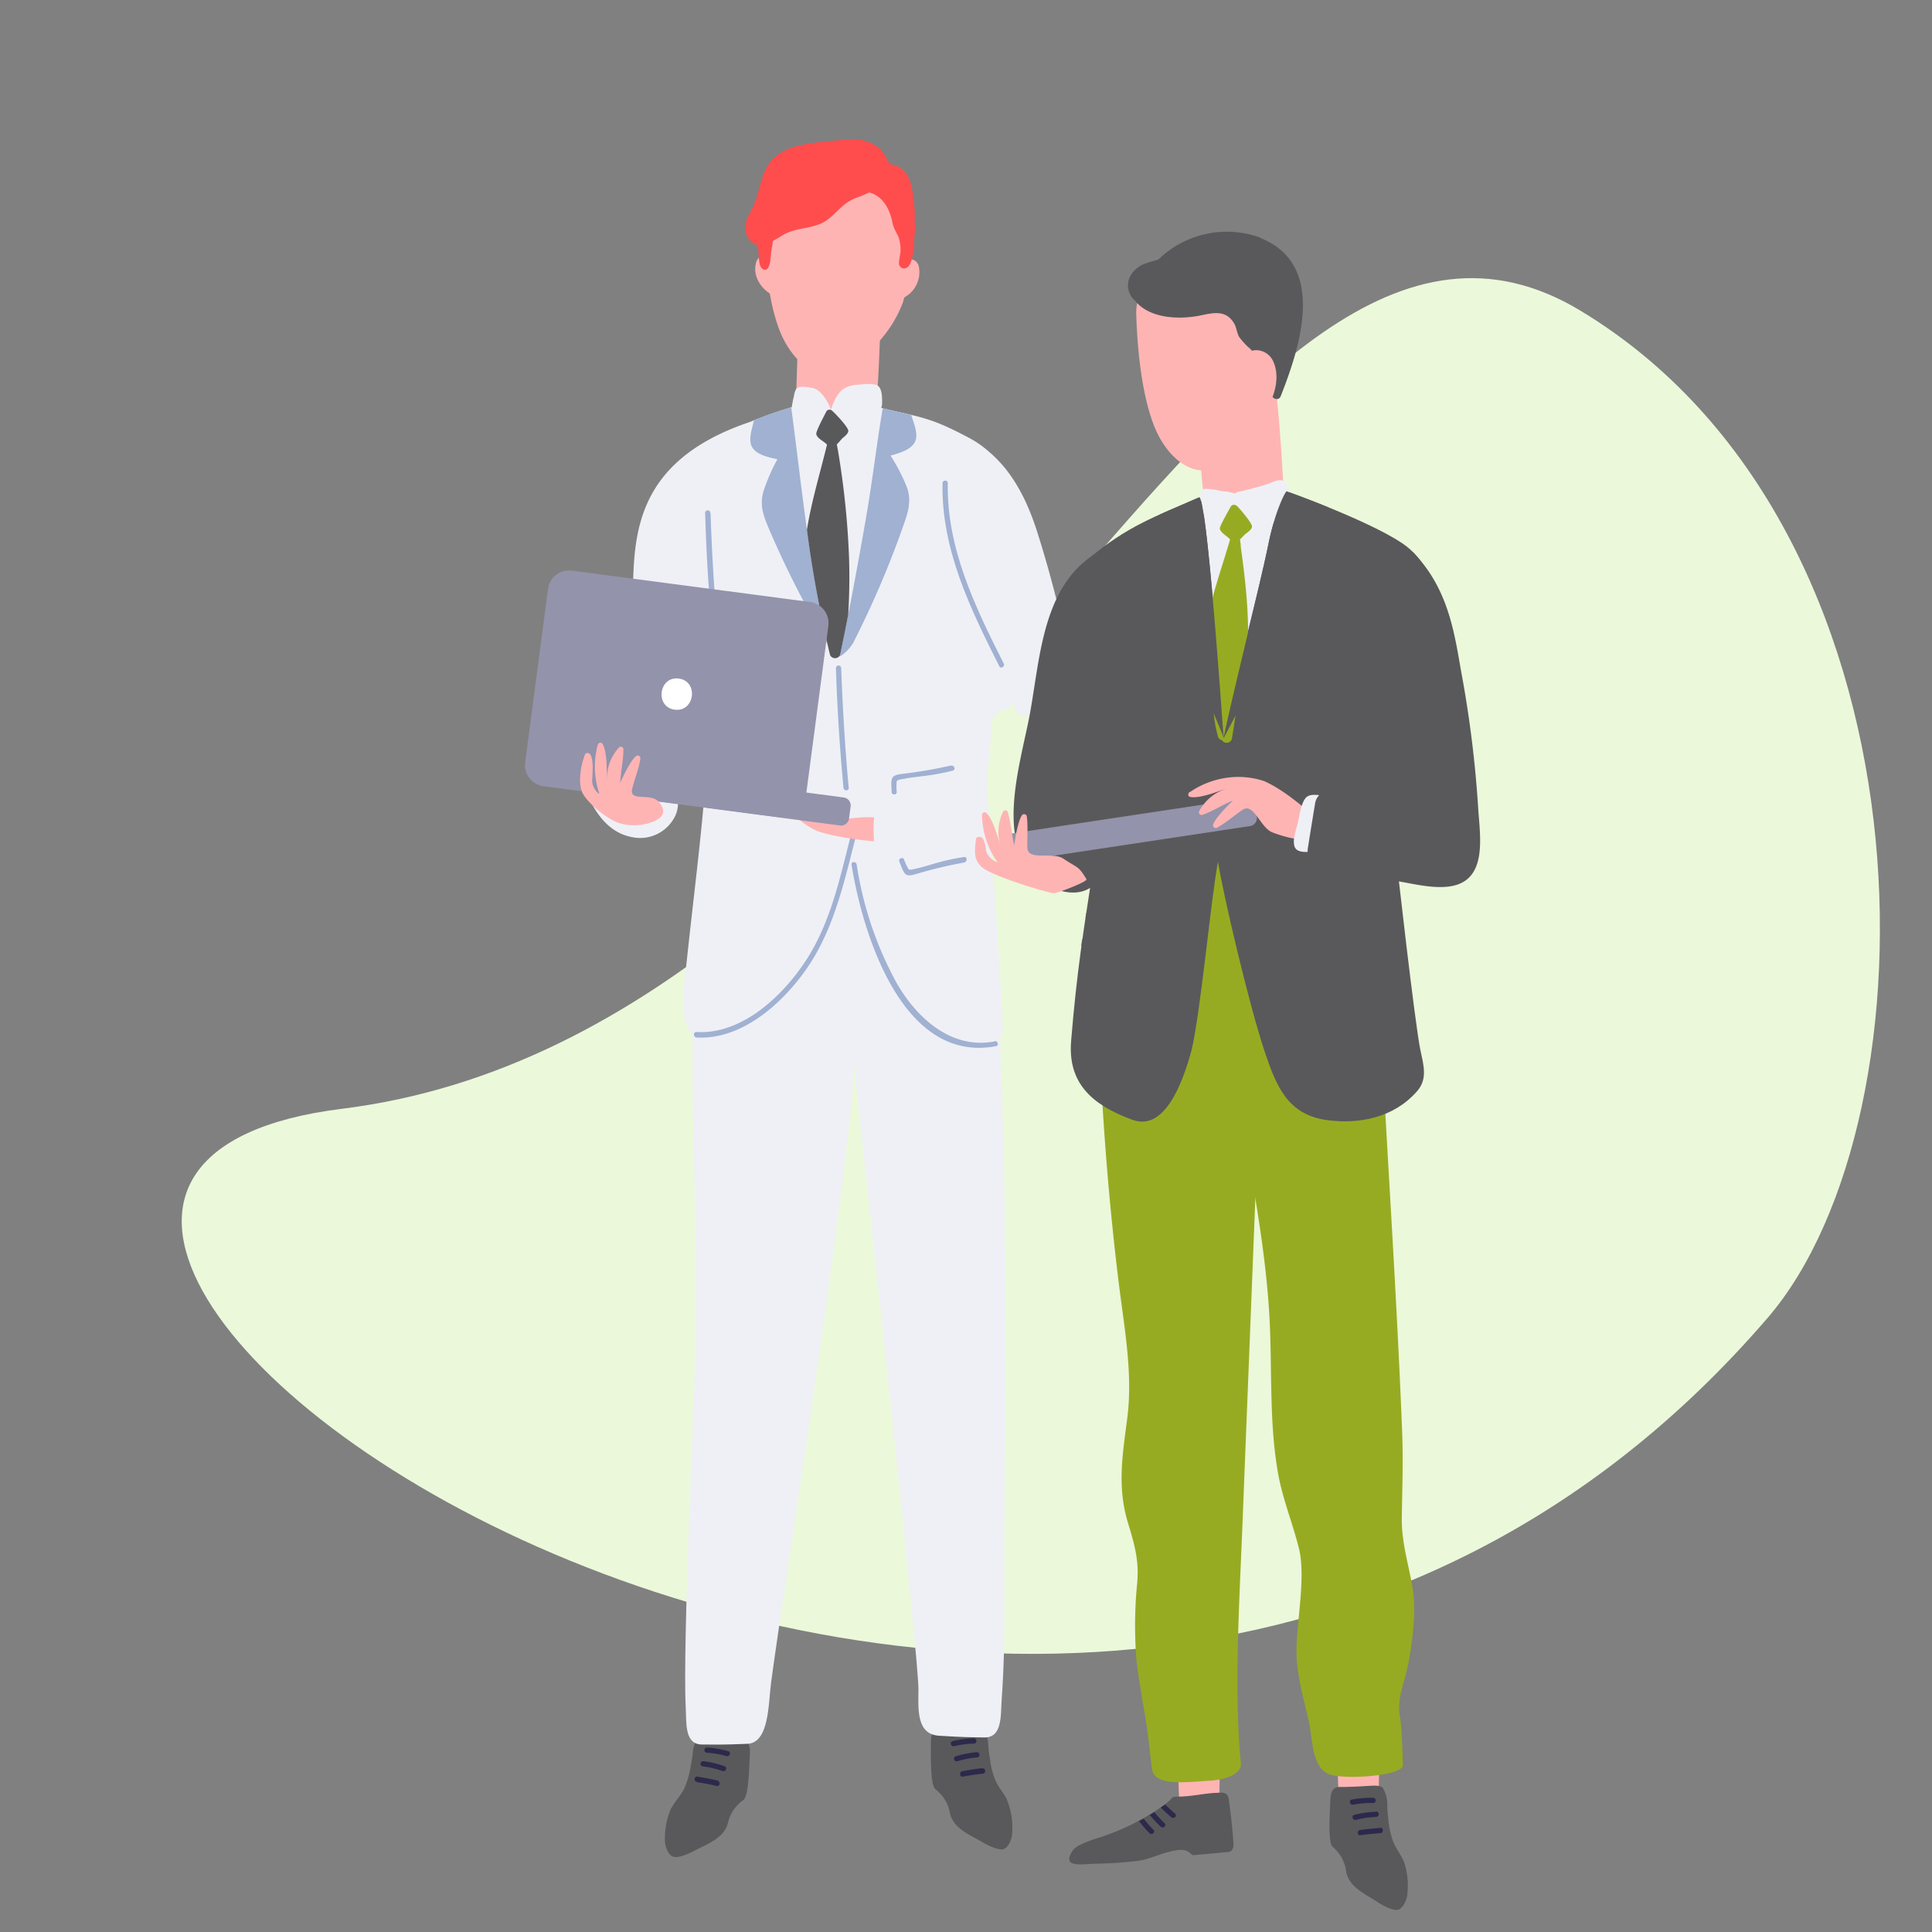 <svg id="Layer_1" data-name="Layer 1" xmlns="http://www.w3.org/2000/svg" viewBox="0 0 351 351"><rect x="0" y="0" width="351" height="351" fill="#808080" stroke="none"/><defs><style>.cls-1{fill:#ebf8da;}.cls-2{fill:#ffb4b4;}.cls-3{fill:#59595b;}.cls-4{fill:#2c294c;}.cls-5{fill:#eff0f6;}.cls-6{fill:#a0b1d2;}.cls-7{fill:#97ab22;}.cls-8{fill:#9393ab;}.cls-9{fill:#fff;}.cls-10{fill:#ff4d4d;}</style></defs><title>finanzen_illustrations_2019_1</title><path class="cls-1" d="M321.13,239.44c31.32-36.38,31.39-143.56-34-183s-112.34,131-225,145S191.13,390.44,321.13,239.44Z"/><path class="cls-2" d="M170.87,317.84c0,.33,7.13.36,7.12.12-.09-2.57-.34-14.36-.59-17.62a.52.52,0,0,0-.65-.54.65.65,0,0,0-.46-.33c-1.8-.32-6.08-1.75-6.42,1.3-.29,2.64.65,14.52,1,17.07Z"/><path class="cls-3" d="M183,327.08c-.61-1.32-1.65-2.38-2.21-3.76a16,16,0,0,1-.88-3.27c0-.33-.1-.66-.15-1-.08-.57-.15-1.15-.21-1.72a5.72,5.72,0,0,0-1-3.36c-.34-.39-1.09-.43-2.1-.32-.44.05-3.31.41-5.92.49-1.31.18-1.42,1.51-1.41,2.68,0,2-.09,6.35.54,7.82.23.52.42.47.72.8a6.91,6.91,0,0,1,2.18,3.81c.52,3,3.81,4.13,6.13,5.55.21.13,2.34,1.31,3.42,1.18s1.64-1.82,1.74-2.5a13.46,13.46,0,0,0-.89-6.43Z"/><path class="cls-4" d="M178.49,321.23c-1.22.14-2.44.33-3.65.55-.6.11-.53,1.06.07,1,1.22-.23,2.43-.41,3.66-.55.6-.07.53-1-.08-.95Zm-1-2.9a18.39,18.39,0,0,0-3.87.75c-.58.18-.26,1.07.33.89a17,17,0,0,1,3.62-.69.48.48,0,0,0-.08-.95Zm-.5-1.56a.48.48,0,0,0,0-.95,19.13,19.13,0,0,0-3.92.5c-.59.15-.33,1.06.27.92a17.39,17.39,0,0,1,3.66-.47Z"/><path class="cls-2" d="M134.46,319.75c-.06.33-7.13.07-7.11-.17.19-2.57.93-14.34,1.31-17.58a.53.53,0,0,1,.67-.52.68.68,0,0,1,.47-.31c1.82-.24,6.16-1.49,6.37,1.57.18,2.65-1.25,14.47-1.71,17Z"/><path class="cls-3" d="M122,328.48c.66-1.3,1.75-2.31,2.36-3.67a15.76,15.76,0,0,0,1-3.23c.06-.33.13-.65.19-1,.1-.57.19-1.14.28-1.7a5.75,5.75,0,0,1,1.1-3.33c.35-.37,1.1-.37,2.11-.22.44.06,3.29.54,5.9.73,1.3.23,1.35,1.56,1.29,2.73-.11,2-.17,6.35-.87,7.79-.24.52-.43.46-.74.78a6.81,6.81,0,0,0-2.34,3.71c-.64,2.95-4,4-6.35,5.29-.23.12-2.4,1.22-3.47,1s-1.56-1.89-1.64-2.57a13.53,13.53,0,0,1,1.16-6.39Z"/><path class="cls-4" d="M126.59,323.77c1.22.19,2.43.42,3.63.7.6.13.71-.81.11-1-1.2-.27-2.41-.5-3.62-.7-.61-.09-.72.85-.12.95Zm1.09-2.86a17.05,17.05,0,0,1,3.59.85c.58.2.94-.68.36-.88a18,18,0,0,0-3.84-.91.47.47,0,0,0-.11.94Zm4.32-1.86c.59.16.89-.74.3-.9a18.22,18.22,0,0,0-3.88-.67.48.48,0,0,0-.06.95,17.22,17.22,0,0,1,3.64.62Z"/><path class="cls-5" d="M119.65,140.07c-1.6-.08-2.39,1.44-3.05,2.69-.43.82-.8,2.66-1.54,3.23-.47.35-1.83.57-2.44.88a1.2,1.2,0,0,0-.54.63,11.94,11.94,0,0,1-2.47-3.66c-.75-1.65-3.48-.83-2.73.85,1.51,3.4,3.92,6.58,7.77,7.36a7.07,7.07,0,0,0,8.18-4.18c.93-2.45.21-7.64-3.18-7.8Z"/><path class="cls-5" d="M180.49,165.26c-.23-3.64-6.29-4.4-6.63-.51,0,.3-.05.6-.08.91-.43-2.36-.89-4.71-1.43-7s-3-2.71-4.7-1.67c-1.08-2.69-5.31-1.92-6.19.66l-.57-5c-.48-4.24-7.12-3.88-6.64.39,2.49,22.27-1,23.58,1.47,45.85,2.45,21.84,11.23,102.88,11.14,108.12-.06,3.73-.29,8.08,3.73,8.33,4.9.31,5.31.25,8.2.32,3.3.07,3-3.87,3.18-6.72.83-11.24.39-22.75.53-34,.13-11,.22-22.06.21-33.08,0-25.52-.59-51-2.22-76.49Z"/><path class="cls-5" d="M126.4,243.24c-.25,11-2.41,55.66-1.82,66.92.15,2.85-.27,6.78,3,6.78,2.89,0,3.3.07,8.21-.13,4-.17,3.8-7.42,4.3-11.12,2.21-16.73,14.06-91.11,15.14-112.81,1.11-22.39-1.43-15.57,1.55-37.79.57-4.25-6.07-4.76-6.64-.53-.22,1.67-.45,3.35-.67,5-.83-2.59-5-3.46-6.18-.79-1.7-1.08-4.11-.89-4.74,1.57s-1.1,4.67-1.58,7l-.06-.91c-.26-3.89-9.88-3.41-10.2.21-2.18,25.43.25,51.07-.34,76.57Z"/><path class="cls-2" d="M158.06,53.61q-4.71-1.63-9.46-3.07a3.45,3.45,0,0,0-.81-.12,2.91,2.91,0,0,0-3.36,3.24c1,8.31.11,13.17.25,21.57.06,3.75,14.15,3.8,14.27,2.3.47-5.73,1-15.1,1-20.86a3.11,3.11,0,0,0-1.91-3.06Z"/><path class="cls-2" d="M160.33,29.28c-2.28-2.33-5.89.55-8.9.58-3.56,0-6.49-2.32-8.29.65-2.28,2.56-4.4,5.21-4.39,8.79,0,6.59.72,17.43,4,23.08,2.59,4.47,5.85,5.83,8.25,5.53,4-.49,7.62-4.43,9.71-7.08a22.32,22.32,0,0,0,3.37-6c2.23-8.94,3.07-18.56-3.74-25.51Z"/><path class="cls-5" d="M195.6,124.32c-2.12-9.3-4.28-18.68-7.19-27.77-1.83-5.71-4.48-11-9-14.7a17.09,17.09,0,0,0-3.1-2.16c-7.44-4-8.93-3.82-17.1-5.79-.83-.19-5.1,1.37-8.66,1.35-3,0-5.4-1.65-5.89-1.5a71.57,71.57,0,0,0-8.44,2.92c-23.08,7.78-20.8,23.4-21.35,34.21-.37,7.33-3,11.19-2.06,18.57a2.4,2.4,0,0,0,4.37,1.19c.76,2,4.12,2.21,4.56-.25.06-.32.12-.65.17-1,1.27,1.18,3.62,1.11,3.86-1q.25-2.19.39-4.38c.24.92.47,1.84.69,2.77,1.22,5,.17,8.88,1.38,13.87-.54,9.32-2,20.2-3.58,35-.58,5.4-2.4,14.88,6.79,13.33,7.83-1.31,13.86-6.42,17.82-15.09a63.07,63.07,0,0,0,5.67-21.17c1.44,6.42,2.73,14.86,5.6,20.83,3.82,7.95,4.47,12.38,14.86,15.67,3.4,1.07,6.92.46,6.82-2.34-.27-7.91-2.51-38.49-3-44.15.53-4.54.74-8.33,1.06-12.25a1.79,1.79,0,0,0,1.06-1.42,2.09,2.09,0,0,0,2.6-1.69c.08.36.18.72.26,1.08.59,2.47,3.57,1.94,4.4.07a2.56,2.56,0,0,0,3.77-1.23,2.56,2.56,0,0,0,3.21-3Z"/><path class="cls-6" d="M150,104.36a1.23,1.23,0,0,0-.77-.9q-1.62-8.33-3.26-16.66c0-1.18.09-2.31.06-3.32a1.32,1.32,0,0,0-.21-.71,2.18,2.18,0,0,0,0-1.09c0-.24-.11-.47-.17-.71a1.39,1.39,0,0,0-.44-1.48c-.25-.78-.52-1.56-.7-2.35-.24-1-.44-2.11-.63-3.17-2.38.7-4.69,1.48-6.9,2.37-.28,1.28-.85,2.84-.6,4.16.35,1.94,2.91,2.53,4.86,2.93a34.32,34.32,0,0,0-2.54,5.84c-.8,2.74.15,4.81,1.23,7.34a174.6,174.6,0,0,0,10.3,20.16c.85,1.45,3,.33,2.58-1.2Q151.39,110,150,104.36Z"/><path class="cls-6" d="M154.93,150.43c-2.17,8.22-3.77,16.77-8.47,24-4.23,6.5-11.62,13.54-19.94,13.06-.61,0-.57.92,0,1,8.11.47,15.43-6,19.83-12.22,5.38-7.6,7.15-16.73,9.47-25.58a.48.48,0,0,0-.93-.22Z"/><path class="cls-6" d="M180.67,189.21c-7.84,1.49-14.15-4.28-17.76-10.61a64.75,64.75,0,0,1-7.27-21.54c-.1-.59-1-.57-.94,0,2,12.48,9.2,36.27,26.26,33,.6-.11.31-1-.29-.91Z"/><path class="cls-6" d="M158.45,73.86c-.1,1-.22,1.91-.37,2.86-.13.8-.34,1.6-.54,2.39a1.4,1.4,0,0,0-.33,1.52c-.05.23-.1.47-.13.71a2.31,2.31,0,0,0,.1,1.09,1.28,1.28,0,0,0-.16.72c0,1,.16,2.14.29,3.31q-1.06,8.43-2.12,16.85a1.22,1.22,0,0,0-.69.94c-.7,3.8-1.74,10.72-2.42,14.51-.28,1.55,2.26-.61,3-2.11A174.85,174.85,0,0,0,164,95.84c.91-2.6,1.72-4.73.73-7.41a33.88,33.88,0,0,0-2.94-5.66c1.92-.52,4.44-1.29,4.66-3.25.15-1.34-.52-2.86-.89-4.11-1.63-.42-3.51-.81-6-1.42a7.62,7.62,0,0,0-1.06-.13Z"/><path class="cls-5" d="M160.1,74.11a2.39,2.39,0,0,0,.16-.82c0-1,.07-2.94-1.06-3.38a9,9,0,0,0-3.24,0,5.33,5.33,0,0,0-2.28.5c-1.28.48-2.3,2.6-2.67,3.93h-.09c-.52-1.49-1.89-3.64-3.38-3.87-.69-.11-2.28-.46-2.84.12a3.18,3.18,0,0,0-.45,1.34,18.38,18.38,0,0,0-.41,2.09l-.09,0c2,15,3.4,30.3,7.05,44.94a1,1,0,0,0,1.85-.06q2.64-12.86,4.85-25.81c1.07-6.26,1.8-12.62,2.87-18.9l-.27-.07Z"/><path class="cls-3" d="M154.25,101.25a151,151,0,0,0-2-19.33,1.07,1.07,0,0,0-.06-.31c-.05-.29-.1-.59-.16-.88.34-.31.64-.7.91-1s1.16-.84,1.18-1.45-2.24-3.06-3-3.71a.67.67,0,0,0-1,.2c-.39.8-1.91,3.57-1.82,4.09.11.68,1.12,1.2,1.6,1.6l.35.31C149,85.94,147.44,91,146.6,96.25A218,218,0,0,0,150.8,119a1,1,0,0,0,1.84-.06c.5-2.42,1-4.85,1.46-7.27.2-3.28.27-6.8.15-10.39Z"/><path class="cls-3" d="M199.29,100.42C189.57,106.25,189,119,187.23,129c-1.44,8.44-6.34,22.4.34,29.76,2.26,2.49,7.08,4.56,10.31,2.65s3.8-8.15,4-11.56c.9-13.26-2.75-26.75-5.71-39.55a1.21,1.21,0,0,0-1.34-1,16,16,0,0,1,6-6.52c1.58-1,.05-3.36-1.53-2.42Z"/><path class="cls-5" d="M232.24,92.31A50,50,0,0,0,222,91.13c-1.26-.12-2.52-.26-3.78-.36s-1.66,1.52-.9,2.37c-.46,2.64.19,5.58.41,8.22q.44,5.49.93,11c.67,7.31,1.44,14.61,2.37,21.89a1.45,1.45,0,0,0,2.7.63c1.7-2.81,2-5.77,2.64-8.93.73-3.61,1.78-7.13,2.8-10.66,2-6.74,3.7-13.44,3.57-20.5a1.36,1.36,0,0,0-.51-2.45Z"/><path class="cls-2" d="M214.37,329.35c0,.33,7.1.69,7.11.45,0-2.58.31-14.37.21-17.63a.52.52,0,0,0-.62-.57.66.66,0,0,0-.44-.35c-1.8-.41-6-2-6.48,1-.41,2.63,0,14.53.22,17.1Z"/><path class="cls-2" d="M243.33,328.35c0,.34,7.1.69,7.1.45,0-2.57.32-14.36.23-17.63a.54.54,0,0,0-.63-.57.66.66,0,0,0-.44-.35c-1.8-.4-6-2-6.48,1-.41,2.63,0,14.53.22,17.09Z"/><path class="cls-3" d="M255,338.14c-.55-1.35-1.54-2.45-2-3.86a16.17,16.17,0,0,1-.73-3.31c0-.33-.07-.66-.11-1-.05-.58-.09-1.15-.13-1.72a5.79,5.79,0,0,0-.8-3.41c-.32-.4-1.07-.47-2.09-.41-.43,0-3.32.25-5.93.22-1.32.11-1.49,1.44-1.53,2.61-.06,2-.38,6.33.18,7.84.21.53.4.48.68.83a6.8,6.8,0,0,1,2,3.91c.38,3,3.62,4.29,5.86,5.81.22.15,2.29,1.42,3.37,1.34s1.72-1.75,1.85-2.42a13.5,13.5,0,0,0-.59-6.46Z"/><path class="cls-7" d="M256.78,289.38c-.68-4.64-2.16-8.78-2.1-13.54.06-5.15.26-10.26.07-15.41-.94-23.85-2.54-47.69-3.81-71.53-.16-3-3.91-3.4-5.24-1.53-.34-2.44-.76-4.86-1.3-7.27-.74-3.33-5.43-2.06-5.57,1-.08,1.56-.12,3.12-.18,4.68a57.84,57.84,0,0,0-2-5.47,3.14,3.14,0,0,0-3.28-1.91l-.09-.36c-.61-2.33-3.69-2.43-5-.93-.15-3.65-5.83-3.45-5.7.22.76,20.61,6.74,40.55,8,61.1.61,9.7-.09,19.48,1.59,29.1.82,4.73,2.64,9.08,3.8,13.71,1.35,5.36-.5,13.73-.43,19,.05,4.29,1.4,8.63,2.3,12.8.67,3.12.48,8.58,4.1,9.44s13,0,12.92-1.78c0-1.53-.22-7.25-.51-8.73-.48-2.4.19-4.72.84-7,1.13-3.94,2.16-11.41,1.56-15.55Z"/><path class="cls-3" d="M199,338.59a67.56,67.56,0,0,0,7.55-.5c2.57-.3,4.34-1.5,7.26-1.95,2.27-.34,2.53.95,3,.9,2.11-.18,4.22-.38,6.34-.58.15,0,1.08-.06.93-1.74q-.28-4-.87-8c-.28-1.33-1.47-1-2.32-1-2,.1-4,.56-6.07.66-2.4.12-1.21-.15-3,1.31a42.25,42.25,0,0,1-11.8,6.05c-1.21.41-4.36,1.29-5.17,2.51-2.11,3.21,1.86,2.38,4.14,2.35Z"/><path class="cls-4" d="M211.67,327.83l-.78.57c.61.61,1.24,1.2,1.91,1.76.46.38,1.15-.26.69-.66-.63-.53-1.23-1.09-1.82-1.67Zm-4.75,3a19.54,19.54,0,0,0,1.93,2.23c.44.43,1.12-.21.69-.65a22.66,22.66,0,0,1-1.76-2l-.86.45Zm2.77-1.6-.81.51a23.56,23.56,0,0,0,2,2.14c.45.41,1.14-.23.69-.65a27,27,0,0,1-1.86-2Z"/><path class="cls-7" d="M224.15,154.94c-4.22-1.3-9.08-2.18-13,.35a8.87,8.87,0,0,0-3,3.49,2.91,2.91,0,0,0-2.88,1.89c-1.65-1.91-5.89-.81-5.92,2.57q-.24,23.7,1.64,47.36.91,11.58,2.34,23.11c1,7.93,2.49,15.93,1.47,23.93-.87,6.75-1.88,12.55.17,19.18,1.28,4.15,2.07,7.16,1.56,11.5a80,80,0,0,0-.07,13.23c.42,3.74,1.15,7.47,1.74,11.19.45,2.82.71,5.79,1.1,8.69.45,3.3,7,2.25,10.6,2.07,2.15-.11,5.76-1,5.54-3.19-1.29-12.91-.25-29.82.26-42.74l1.6-40.39,3.15-79.84c.15-3.76-5-5.11-6.3-2.4Z"/><path class="cls-2" d="M229.73,69c-3.24-.71-6.49-1.37-9.76-1.94a2.84,2.84,0,0,0-.82,0,2.9,2.9,0,0,0-3,3.61c2,8.13,1.65,13.06,2.77,21.38.49,3.73,14.49,2.13,14.43.63-.2-5.75-.8-15.11-1.42-20.84A3.12,3.12,0,0,0,229.73,69Z"/><path class="cls-2" d="M227.75,46.53c-2.34-2.27-5.88.7-8.89.81-3.56.13-6.54-2.16-8.27.86-2.21,2.61-4.27,5.31-4.16,8.89.19,6.59,1.16,17.41,4.58,23,2.69,4.4,6,5.68,8.38,5.32,4-.6,7.5-4.63,9.53-7.32a22.57,22.57,0,0,0,3.21-6.13c2-9,2.6-18.64-4.38-25.41Z"/><path class="cls-3" d="M229,43.18a17.83,17.83,0,0,0-18.58,4,26.06,26.06,0,0,0-2.69.83,5,5,0,0,0-2.45,2.28,3.66,3.66,0,0,0,1.06,4.44l0,.06c2.75,3.18,8.12,3.29,11.91,2.49,2.25-.47,4.55-1,6,1.54.41.72.45,1.66.88,2.4a12.59,12.59,0,0,0,2,2.15,10.89,10.89,0,0,1,3.07,6.58l0,.19a1,1,0,0,0,.16.76l0,.23a1,1,0,0,0,.71.84c.37.59,1.29.82,1.61,0,3.57-9.06,8.43-24-3.81-28.78Z"/><path class="cls-2" d="M231.35,65.74a3.41,3.41,0,0,0-3.1-2.12c-1.53,0-2.32,1.1-3.07,2.29-1.17,1.84,1.23,3.34,2.76,2.35a4.64,4.64,0,0,1,.07.86,7.2,7.2,0,0,1-1.28,3.27c-1.37,2.06,2,3.83,3.37,1.82,1.56-2.3,2.44-5.83,1.25-8.47Z"/><path class="cls-6" d="M172.76,139.07a79.59,79.59,0,0,1-8.55,1.49c-.61.1-1.55.11-2,.64s-.21,2-.22,2.72c0,.53.91.56.93,0a9.44,9.44,0,0,1,0-2c.23-.31,1-.36,1.33-.43,1.05-.22,2.14-.32,3.2-.46A40.59,40.59,0,0,0,173.1,140c.59-.16.25-1.05-.34-.89Z"/><path class="cls-6" d="M175.19,156.7a78.57,78.57,0,0,0-8.44,2c-.6.15-1.47.52-2.08.21s-1-1.74-1.29-2.41c-.22-.48.62-.87.85-.39a9.22,9.22,0,0,0,.85,1.82c.33.19,1-.07,1.39-.14,1.05-.21,2.09-.56,3.12-.85a40.59,40.59,0,0,1,5.56-1.24c.6-.08.64.87,0,1Z"/><path class="cls-6" d="M182.37,120.58c-5.2-10.31-10.41-21-10.18-32.82,0-.61-.94-.58-.95,0-.26,12,5.06,22.85,10.32,33.3.28.54,1.08,0,.81-.51Z"/><path class="cls-3" d="M258.08,190.92c-1-4.6-4.45-35.28-4.43-35.37,1.74-8.65,8.25-36.87,7.62-44.05-.44-5.06-2.18-9.92-6.57-12.84-6.4-4.25-20.87-9.37-20.94-9.39s-2.11,3.62-3.26,9.31c-1.75,8.67-7.28,29.55-8.19,35.4-.36-4.69-3.08-44.23-4.47-43.62-8.1,3.55-13,5.21-20.05,11.12-9.19,7.73,1.59,51.16.74,56.67-1.69,10.93-2.93,18.63-3.93,30.95-.62,7.52,3.57,11.57,11.11,14.34,5.71,2.1,9-6.12,10.78-12.69,1.68-7.2,3.5-27.41,4.79-34.22.76,5.13,5.58,25.94,8.55,34.73,2.12,6.26,4.2,11.33,11.41,12.26,5.75.74,12-.48,16.16-5.22,2-2.2,1.24-4.76.68-7.38Z"/><path class="cls-4" d="M250.79,332.09c-1.23.09-2.45.21-3.68.38-.59.08-.57,1,0,.95,1.22-.17,2.44-.29,3.68-.38.6,0,.57-1,0-1Zm-.83-2.94a18.45,18.45,0,0,0-3.91.57c-.59.15-.3,1.06.29.91a17.19,17.19,0,0,1,3.65-.53.48.48,0,0,0,0-1Zm-.44-1.58a.48.48,0,0,0,0-.95,19.19,19.19,0,0,0-3.93.32c-.6.12-.37,1,.23.93a17.38,17.38,0,0,1,3.67-.3Z"/><path class="cls-8" d="M226.34,145l-44.87,6.77.77,5.08,44.86-6.77a1.48,1.48,0,0,0,1.24-1.68l-.33-2.17a1.46,1.46,0,0,0-1.67-1.23Z"/><path class="cls-2" d="M197.4,159.75c-1.55-2.52-1.42-1.9-4.23-3.76-1.93-1.27-6.19.4-6.51-1.79-.09-1.62.14-4.29-.12-5.89a.49.49,0,0,0-.87-.21c-.9,1.34-1.35,5.31-1.42,5.45-.46-2-.57-4-1.13-5.93a.48.48,0,0,0-.92-.09,8.48,8.48,0,0,0-.4,6.22c-.23-.46-1.24-4.92-2.65-6.09-.35-.29-.78.09-.75.47a15.66,15.66,0,0,0,2.17,7.55c.22.34.44.66.66,1a3.42,3.42,0,0,1-2-1.87c-.21-.61-.27-3.14-1.49-2.73a.39.39,0,0,0-.43.34c-.22,2-.54,3.66,1.09,5.13s10.24,4.17,12.95,4.73c.55.11,6.25-2.12,6-2.5Z"/><path class="cls-2" d="M216.17,143.91a15.7,15.7,0,0,1,7.39-2.69,14.85,14.85,0,0,1,6.14.7c4.49,2,9.44,6.76,11.73,8.86a.77.77,0,0,1,0,1.15.84.84,0,0,1-.73.81,22.85,22.85,0,0,1-9.52-1.51c-2.17-.81-3.32-5.24-5.28-4.2-1.36.87-3.38,2.63-4.84,3.36a.49.49,0,0,1-.67-.58c.56-1.52,3.5-4.22,3.57-4.36-1.85.77-3.56,1.89-5.46,2.57a.48.48,0,0,1-.61-.69,8.45,8.45,0,0,1,4.79-4c-.51.08-4.71,1.89-6.49,1.44-.44-.12-.37-.68-.06-.88Z"/><path class="cls-5" d="M240.47,144.54c-1-.07-2.59-.45-3.31.49-.83,1.09-1.07,3.16-1.38,4.48s-1,3-.6,4.25,2.14,1,3.16,1a1,1,0,0,0,.88-1.24,4.7,4.7,0,0,1-.1-.83c.4-1.93.71-3.84.95-5.77l0-.09a3.32,3.32,0,0,1,.06-.44l.39,0c1.23.07,1.15-1.82-.07-1.9Z"/><path class="cls-3" d="M268.55,146.8a204.83,204.83,0,0,0-3-24.3c-1.23-6.78-2.17-15.11-8.53-21.85-2.9-3.08-6.32,2-3.68,5.37a23.4,23.4,0,0,1,4,9.18,3.8,3.8,0,0,0-.33,1.49c0,1.86-.08,3.72-.11,5.57a3.09,3.09,0,0,0-4.19,3.16A121.53,121.53,0,0,1,251.59,145a13.93,13.93,0,0,0-4.82.1c-1-.41-2-.84-3-1.3-1.82-.85-4.48-.09-4.85,2.17q-.66,4-1.31,8.1c-.27,1.66.58,3.77,2.47,4l12.55,1.81c3.33.47,7.21,1.61,10.6,1.18,7.16-.9,5.64-9.08,5.32-14.27Z"/><path class="cls-3" d="M254.2,140c-1.6-5.9-3.29-11.78-4.79-17.71-1.64-6.47-1.11-12.69,3.29-18,.4-.46-.29-1.1-.69-.64a19,19,0,0,0-4.16,16c1.23,6.95,3.59,13.83,5.44,20.64.16.6,1.07.31.91-.28Z"/><path class="cls-3" d="M261.71,145.09c-1-2.43-3.49-5-6.36-4.62-.59.08-.57,1,0,.94,2.43-.32,4.54,1.9,5.42,4,.23.56,1.14.28.9-.28Z"/><path class="cls-3" d="M256.58,142.9c-.48-.37-1.12.31-.64.69a6.13,6.13,0,0,1,2.38,4.45.47.47,0,0,0,.94,0,7,7,0,0,0-2.68-5.11Z"/><path class="cls-5" d="M234.24,89.5c-.28-.94-.42-2.18-1.57-2.26-.85-.06-2.14.66-2.94.89-1.22.36-2.46.67-3.7,1-.79.17-1.37.22-1.7.58l-.05-.06a6.5,6.5,0,0,0-2.21-.39,13.58,13.58,0,0,0-3.07-.46c-.92.11-.94.91-1.07,1.79a.48.48,0,0,0,.45.56c0,1.18.17,2.61.88,3.15a3.63,3.63,0,0,0,.34,1,.41.41,0,0,0,.65.12.45.45,0,0,0,.65,0,.51.51,0,0,0,.5.1l.24.07v.14a.46.46,0,0,0-.5.46c0,.31,0,.62,0,.93a.48.48,0,0,0,.9.21c.18-.47.38-.93.58-1.39a.47.47,0,0,0,.92.1c.12-.4.24-.79.35-1.19q0,.45,0,.93c0,.6.88.58.94,0,.17.6.34,1.19.53,1.77a.48.48,0,0,0,.92-.28c-.14-.55-.25-1.11-.38-1.67l.08,0,1.42-.7a.51.51,0,0,0,.71.29l1.86-.87a.47.47,0,0,0,.71.45l.66-.31a.45.45,0,0,0,.7.47,3.38,3.38,0,0,0,1.71-2.27.65.65,0,0,0,.18-.36l.15-1.58a.39.39,0,0,0-.1-.3,2.81,2.81,0,0,0,0-.29.44.44,0,0,0,.26-.55Z"/><path class="cls-7" d="M224.61,91.86a.69.69,0,0,0-1,.15c-.42.79-2,3.5-2,4,.09.69,1.08,1.25,1.54,1.67l.33.32c-1.62,5.55-3.62,11-4.59,16.73.14,1.51.29,3,.44,4.54a41.31,41.31,0,0,1,.53-4.47c0,2.56.17,5.14.3,7.7.2,3.73.06,7.7,1.12,11.31a.84.84,0,0,0,.72.65l.05.09a1,1,0,0,0,1.75-.29q.8-4.91,1.43-9.82a.92.92,0,0,0,.38-.75c0-.93,0-1.86.07-2.8l.09-.86a.52.52,0,0,0,.79-.39c.55-6.85-.22-13.67-1.16-20.46a.73.73,0,0,0,0-.3l-.12-.89c.34-.3.66-.68.94-.93s1.2-.79,1.24-1.4-2.12-3.15-2.81-3.82Z"/><path class="cls-3" d="M253.18,142c-1.05,1.28-3.44,1.58-5,1.81a21.37,21.37,0,0,1-5.24.1c-.6-.06-.82.86-.22.92a22,22,0,0,0,6.07-.15c1.7-.29,3.89-.61,5-2,.38-.47-.31-1.12-.69-.65Z"/><path class="cls-3" d="M250.59,170.22c-.86.89-2.56.95-3.76,1.21-1.38.31-2.76.64-4.15.93a12.08,12.08,0,0,1-2.5.46c-.65,0-2,0-2.34-.78s.15-2.85.28-3.88c2.71-.45,5.43-.85,8.16-1.18.76-.09,3.32-.79,4.06-.43,1.2.57.88,3,.25,3.67Zm1.1-4.37a.48.48,0,0,0-.47-.34c-4.57.42-9.1,1-13.63,1.77a.37.37,0,0,0-.32.43l-.07.21c-.11,1.48-1.13,4.73.45,5.66,1.76,1,5.37-.32,7.16-.72l4.61-1c.76-.17,1.83-.27,2.34-1,.89-1.25.2-3.66-.07-5Z"/><path class="cls-3" d="M209.91,168.76a.36.36,0,0,0-.3-.44q-6.09-1.41-12.27-2.41c0,.28-.09.56-.13.84a18,18,0,0,1,3.75.74q4.06.73,8.07,1.67c.07,1,.42,3.19,0,3.89s-1.73.66-2.38.63a11.44,11.44,0,0,1-2.47-.61c-1.36-.37-2.72-.78-4.09-1.18-1.09-.31-2.62-.48-3.48-1.27-.06.41-.11.81-.17,1.21.36.12.73.21,1.05.3l4.54,1.31c1.75.51,5.28,2.09,7.1,1.16,1.63-.84.82-4.14.8-5.62l-.06-.22Z"/><path class="cls-3" d="M241.32,92.16c-4.17-1.7-7.52-2.88-7.55-2.9-.22-.09-2.12,3.63-3.27,9.32-1.53,7.6-6.4,26.83-8.19,35.4a1.47,1.47,0,0,0,.23-.31c4.15-7.83,8.19-15.72,12.19-23.64,1.05-2.08,3.62-5.42,3.48-7.87-.09-1.66-1.61-3.41-3-4.93A45.92,45.92,0,0,0,240,94.69a2.44,2.44,0,0,0,1.28-2.53Z"/><path class="cls-3" d="M222.31,134c.1.27.14,0,.13-.75-.05.27-.09.52-.13.75Zm-4.47-43.63c-2.71,1.19-5.05,2.17-7.25,3.16A10.25,10.25,0,0,0,214,96.84c.2.11.4.2.61.3a14.09,14.09,0,0,0-2.68,5.52c-.4,2.49.65,5.56,1.15,7.92,1.66,7.78,6.41,16,9.22,23.41-.36-4.7-3.08-44.24-4.47-43.63Z"/><path class="cls-2" d="M161.94,150.09c-.73-1.58-2.9-1.63-4.38-1.62-2.35,0-4.64.51-7,.71a11.52,11.52,0,0,1-2.6-1.63,16.56,16.56,0,0,0-5.12-3.33.53.53,0,0,0-.7.66c.58,2.29,3.8,4.87,5.79,5.86,2.55,1.28,11.5,2.36,12.41,2.13a2,2,0,0,0,1.57-2.78Z"/><path class="cls-5" d="M163.14,154.55a11.13,11.13,0,0,0,.19-3.82c-.05-1.59-.07-3.18-.25-4.76-.11-.9-.12-1.42-1-1.34s-2,.12-2.59.79-.62,2.39-.7,3.29a25.77,25.77,0,0,0,0,3.93c0,.79-.05,2.08.57,2.68a1.62,1.62,0,0,0,1.27.43c2.3-.28,2.29-.64,2.5-1.2Z"/><path class="cls-6" d="M129.05,93.18a.47.47,0,0,0-.94,0q.22,7.79.8,15.56c.05.61,1,.58,1,0q-.57-7.78-.82-15.56Z"/><path class="cls-8" d="M142,148.54l-43.26-5.7a3.87,3.87,0,0,1-3.33-4.35L99.56,107a3.87,3.87,0,0,1,4.35-3.33l43.25,5.7a3.87,3.87,0,0,1,3.33,4.35l-4.15,31.49a3.87,3.87,0,0,1-4.34,3.33Z"/><path class="cls-9" d="M123.33,123.28c-3.65-.48-4.4,5.17-.75,5.65s4.39-5.17.75-5.65Z"/><path class="cls-8" d="M153.27,144.88l-45-5.93-.67,5.09,45,5.93a1.46,1.46,0,0,0,1.65-1.26l.29-2.18a1.46,1.46,0,0,0-1.26-1.65Z"/><path class="cls-2" d="M117.33,149.72c1.52-.43,4.58-1.39,2.4-4-1.49-1.77-5.24,0-4.92-2.24.36-1.58,1.34-4.07,1.53-5.69a.48.48,0,0,0-.77-.43c-1.24,1-2.79,4.71-2.9,4.83.11-2,.58-4,.59-6a.48.48,0,0,0-.86-.34,8.42,8.42,0,0,0-2.13,5.86c-.1-.51.19-5.07-.84-6.6-.25-.37-.76-.12-.85.24a15.62,15.62,0,0,0,0,7.86q.17.59.36,1.11a3.33,3.33,0,0,1-1.37-2.34c0-.64.52-5-.75-5.17-.2,0-.42,0-.51.21-.78,1.88-1.46,5.49-.31,7.35s4.68,4.79,6.92,5.29a9.09,9.09,0,0,0,4.44,0Z"/><path class="cls-6" d="M152.82,121.31a.48.48,0,0,0-.95,0c.22,7.29.7,14.57,1.37,21.83.06.61,1,.58.95,0-.67-7.27-1.1-14.55-1.37-21.84Z"/><path class="cls-10" d="M165.6,33.76c-.62-2.52-2.07-3.75-4.06-3.95-1.26-3.82-4.79-4.92-8.61-4.4-4.32.58-10.54.36-13.3,4.45-1.53,2.26-1.67,5.36-2.87,7.8-.77,1.57-1.88,3.09-1.1,5,1.42,3.43,4.5,1.31,6.54.07,2.64-1.6,5.75-1,8.15-2.82,2.06-1.55,2.78-3.11,5.47-4.07a19.41,19.41,0,0,0,2.1-.88c2.84.76,3.86,3.67,4.21,5.45.41,2,2,3.47,2.4,5.46a.49.49,0,0,0,.88.08,12.43,12.43,0,0,0,.78-5.45,28.59,28.59,0,0,0-.59-6.72Z"/><path class="cls-2" d="M166.91,48.3c-.69-2-3.14-1.16-3.64.5-.16.5.5.73.81.41,0,.14-.07.27-.11.39a16.12,16.12,0,0,0-.72,3.07.51.51,0,0,0,.36.54l0,0-.15.21c-.26.35,0,1,.49.78a5.2,5.2,0,0,0,2.94-5.94Z"/><path class="cls-2" d="M140.28,49.78a14.24,14.24,0,0,0-.5-1.69.46.46,0,0,0,.54-.47,1.29,1.29,0,0,0-1.42-1.34A2,2,0,0,0,137.3,48c-.49,2.28,1,4.47,2.92,5.55a.48.48,0,0,0,.7-.43,29.28,29.28,0,0,0-.64-3.36Z"/><path class="cls-10" d="M165.91,42.07a.44.44,0,0,0-.5-.38c0-.65-.92-.75-.94-.13s-.07,1.36-.12,2c-.08-.34-.17-.67-.28-1-.18-.58-1-.18-.85.4a8.13,8.13,0,0,1,.38,2.9,15.39,15.39,0,0,0-.28,1.89.94.94,0,0,0,1.14,1c.93-.21,1.18-1.6,1.36-2.35a10.32,10.32,0,0,0,.09-4.32Z"/><path class="cls-10" d="M139.93,41.86a.41.41,0,0,0-.11-.25c.16-.53-.61-.92-.85-.39a5.81,5.81,0,0,0-.41,1.24.47.47,0,0,0-.86.27,40.8,40.8,0,0,0,.24,4.83c.08.55.33,1.41,1,1.46s.89-1,1-1.57a34.44,34.44,0,0,1,.82-5.16c.15-.48-.51-.76-.81-.43Z"/></svg>